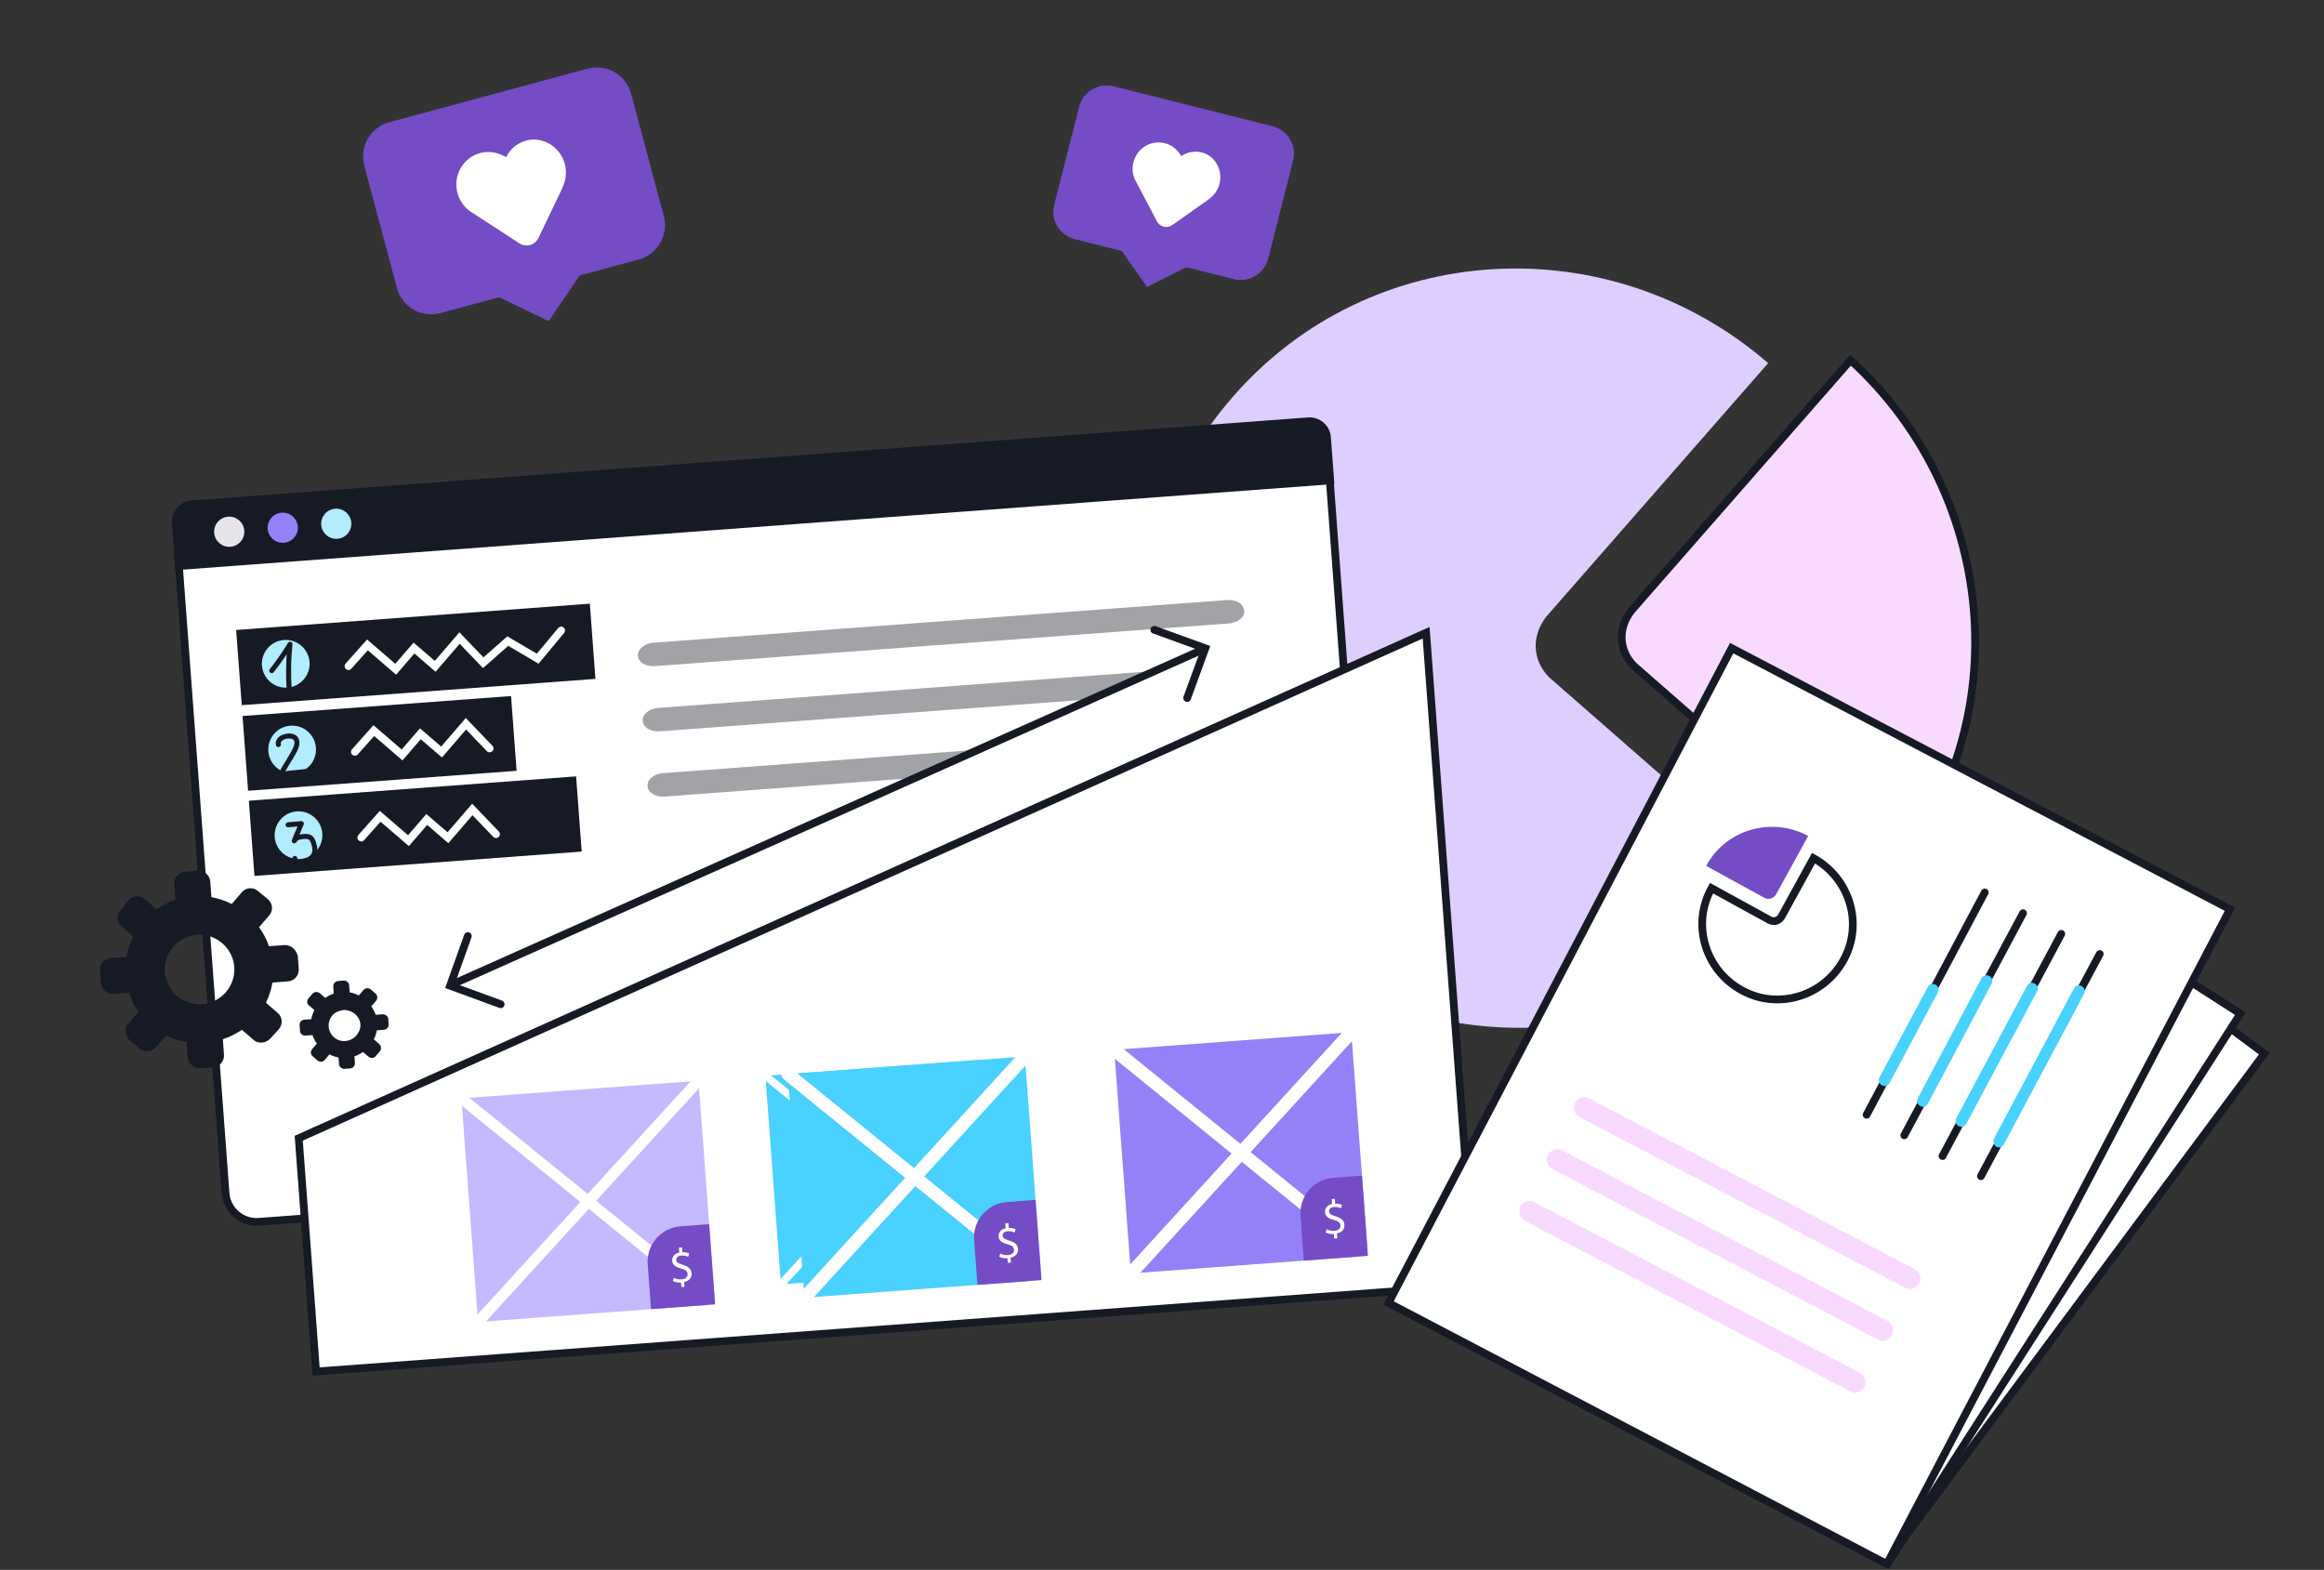 <?xml version="1.0" encoding="UTF-8"?> <svg xmlns="http://www.w3.org/2000/svg" width="601" height="406" viewBox="0 0 601 406" fill="none"><rect x="0" y="0" width="601" height="406" fill="#333333" stroke="none"/><g clip-path="url(#clip0_914_3031)"><path d="M466.11 232.481C430.552 273.505 368.57 276.898 327.546 241.341C286.521 205.783 283.128 143.801 318.686 102.776C354.244 61.752 416.226 58.359 457.25 93.917L399.873 159.48C395.994 164.464 396.263 170.713 400.546 175.104L466.11 232.481Z" fill="#DECEFF"></path><path d="M478.568 93.127C517.558 128.716 522.007 189.199 487.254 228.86L422.469 172.165C418.583 168.156 418.319 162.496 421.879 157.904L478.568 93.127Z" fill="#F9DAFF" stroke="#161A25" stroke-width="2"></path><path d="M58.328 308.569L46.044 143.415L343.671 121.279L355.954 286.433C356.283 290.861 352.961 294.718 348.533 295.047L66.942 315.99C62.514 316.32 58.657 312.997 58.328 308.569Z" fill="white" stroke="#161A25" stroke-width="2"></path><path d="M344.171 113.062L345.072 125.172L45.343 147.465L44.45 135.462C44.217 132.327 46.519 129.655 49.655 129.422L338.03 107.974C341.158 107.632 343.938 109.926 344.171 113.062Z" fill="#161A25"></path><path d="M59.571 141.408C61.721 141.248 63.334 139.376 63.174 137.226C63.014 135.076 61.142 133.463 58.992 133.623C56.842 133.783 55.229 135.655 55.389 137.805C55.549 139.955 57.421 141.568 59.571 141.408Z" fill="#E6E5EB"></path><path d="M73.411 140.378C75.561 140.219 77.174 138.346 77.014 136.196C76.855 134.047 74.982 132.433 72.832 132.593C70.683 132.753 69.069 134.626 69.229 136.775C69.389 138.925 71.262 140.538 73.411 140.378Z" fill="#9581F7"></path><path d="M87.251 139.349C89.401 139.189 91.014 137.317 90.854 135.167C90.694 133.017 88.822 131.404 86.672 131.564C84.522 131.724 82.909 133.596 83.069 135.746C83.229 137.896 85.101 139.509 87.251 139.349Z" fill="#B2ECFF"></path><path opacity="0.4" d="M317.746 161.238L169.395 172.272C167.016 172.449 165.082 171.288 164.953 169.558C164.832 167.936 166.674 166.386 168.945 166.217L317.295 155.183C319.674 155.006 321.609 156.167 321.738 157.897C321.974 159.619 320.125 161.061 317.746 161.238Z" fill="#161A25"></path><path opacity="0.4" d="M298.006 173.578L281.805 180.872L170.65 189.139C168.271 189.316 166.336 188.155 166.208 186.425C166.079 184.695 167.929 183.253 170.199 183.084L298.006 173.578Z" fill="#161A25"></path><path opacity="0.4" d="M252.658 193.912L236.456 201.205L171.904 206.006C169.526 206.183 167.591 205.022 167.462 203.292C167.334 201.562 169.183 200.12 171.454 199.951L252.658 193.912Z" fill="#161A25"></path><path d="M368.808 163.636L381.361 332.422L81.741 354.707L77.253 294.372L368.808 163.636Z" fill="white" stroke="#161A25" stroke-width="2" stroke-miterlimit="10" stroke-linecap="round"></path><path d="M255.133 273.967L197.933 278.221L201.946 332.177L259.145 327.922L255.133 273.967Z" fill="#49D1FF"></path><path d="M197.933 278.221L259.145 327.922" stroke="white" stroke-width="2" stroke-miterlimit="10" stroke-linecap="round"></path><path d="M201.946 332.177L255.133 273.967" stroke="white" stroke-width="2" stroke-miterlimit="10" stroke-linecap="round"></path><path d="M259.146 327.922L243.684 329.072L242.879 318.26C242.526 313.502 246.137 309.428 250.786 309.082L257.706 308.568L259.146 327.922Z" fill="#744CC6"></path><path d="M251.015 323.851L250.926 322.662C250.169 322.718 249.396 322.558 248.94 322.266L249.208 321.485C249.664 321.777 250.329 321.945 251.086 321.889C251.951 321.825 252.568 321.344 252.511 320.587C252.463 319.938 251.998 319.538 251.001 319.286C249.671 318.95 248.874 318.466 248.794 317.384C248.722 316.411 249.422 315.598 250.495 315.409L250.407 314.22L251.164 314.164L251.252 315.353C252.009 315.297 252.566 315.473 252.906 315.665L252.638 316.446C252.414 316.354 251.849 316.07 250.984 316.134C250.011 316.206 249.727 316.771 249.759 317.204C249.807 317.852 250.256 318.037 251.369 318.389C252.707 318.833 253.396 319.325 253.476 320.406C253.549 321.38 252.964 322.293 251.675 322.498L251.763 323.687L251.007 323.743L251.015 323.851Z" fill="white"></path><path d="M180.634 279.507L119.325 284.067L123.626 341.899L184.935 337.339L180.634 279.507Z" fill="#C5B9FF"></path><path d="M119.325 284.067L184.935 337.339" stroke="white" stroke-width="2.825" stroke-miterlimit="10" stroke-linecap="round"></path><path d="M123.626 341.899L180.634 279.507" stroke="white" stroke-width="2.825" stroke-miterlimit="10" stroke-linecap="round"></path><path d="M184.935 337.339L168.362 338.572L167.5 326.982C167.12 321.883 170.991 317.516 175.974 317.146L183.392 316.594L184.935 337.339Z" fill="#744CC6"></path><path d="M176.219 332.976L176.124 331.701C175.313 331.761 174.485 331.59 173.995 331.277L174.283 330.44C174.772 330.753 175.485 330.933 176.296 330.873C177.223 330.804 177.884 330.288 177.824 329.477C177.772 328.782 177.274 328.353 176.205 328.082C174.78 327.722 173.925 327.203 173.839 326.044C173.762 325.001 174.512 324.13 175.663 323.927L175.568 322.653L176.379 322.592L176.474 323.867C177.285 323.807 177.882 323.996 178.247 324.201L177.96 325.039C177.719 324.94 177.114 324.635 176.187 324.704C175.144 324.782 174.839 325.387 174.874 325.851C174.925 326.546 175.406 326.743 176.6 327.121C178.033 327.597 178.772 328.125 178.858 329.284C178.936 330.327 178.309 331.306 176.927 331.525L177.022 332.8L176.211 332.86L176.219 332.976Z" fill="white"></path><path d="M265.043 273.229L203.734 277.789L208.036 335.621L269.345 331.061L265.043 273.229Z" fill="#49D1FF"></path><path d="M203.734 277.789L269.345 331.061" stroke="white" stroke-width="3.39" stroke-miterlimit="10" stroke-linecap="round"></path><path d="M208.036 335.621L265.043 273.229" stroke="white" stroke-width="3.39" stroke-miterlimit="10" stroke-linecap="round"></path><path d="M269.345 331.061L252.772 332.294L251.91 320.704C251.53 315.605 255.401 311.238 260.385 310.868L267.802 310.316L269.345 331.061Z" fill="#744CC6"></path><path d="M260.629 326.698L260.535 325.423C259.723 325.483 258.895 325.312 258.405 324.999L258.693 324.162C259.182 324.475 259.895 324.655 260.706 324.595C261.633 324.526 262.294 324.01 262.234 323.199C262.182 322.504 261.684 322.074 260.615 321.804C259.19 321.444 258.335 320.925 258.249 319.766C258.172 318.723 258.923 317.851 260.073 317.649L259.978 316.375L260.789 316.314L260.884 317.589C261.696 317.529 262.292 317.717 262.657 317.923L262.37 318.76C262.129 318.662 261.524 318.357 260.597 318.426C259.554 318.504 259.249 319.109 259.284 319.573C259.335 320.268 259.816 320.465 261.01 320.843C262.444 321.319 263.182 321.847 263.268 323.006C263.346 324.049 262.719 325.027 261.337 325.247L261.432 326.522L260.621 326.582L260.629 326.698Z" fill="white"></path><path d="M349.453 266.951L288.144 271.511L292.446 329.343L353.755 324.783L349.453 266.951Z" fill="#9581F7"></path><path d="M288.144 271.511L353.755 324.783" stroke="white" stroke-width="3.39" stroke-miterlimit="10" stroke-linecap="round"></path><path d="M292.446 329.343L349.453 266.951" stroke="white" stroke-width="3.39" stroke-miterlimit="10" stroke-linecap="round"></path><path d="M353.755 324.783L337.182 326.016L336.32 314.426C335.941 309.327 339.811 304.96 344.795 304.59L352.212 304.038L353.755 324.783Z" fill="#744CC6"></path><path d="M345.04 320.42L344.945 319.145C344.133 319.205 343.305 319.034 342.815 318.72L343.103 317.883C343.592 318.196 344.305 318.377 345.116 318.316C346.043 318.247 346.704 317.732 346.644 316.921C346.592 316.225 346.094 315.796 345.025 315.526C343.6 315.166 342.746 314.647 342.659 313.488C342.582 312.445 343.333 311.573 344.483 311.371L344.388 310.096L345.2 310.036L345.294 311.311C346.106 311.25 346.702 311.439 347.067 311.645L346.78 312.482C346.539 312.383 345.934 312.079 345.007 312.148C343.964 312.225 343.659 312.831 343.694 313.294C343.746 313.99 344.226 314.187 345.42 314.564C346.854 315.04 347.592 315.568 347.678 316.727C347.756 317.77 347.129 318.749 345.747 318.968L345.842 320.243L345.031 320.304L345.04 320.42Z" fill="white"></path><path d="M120.986 242.084L116.396 254.929L129.473 259.719" stroke="#161A25" stroke-width="2" stroke-miterlimit="10" stroke-linecap="round"></path><path d="M307.002 180.52L311.7 167.667L298.515 162.885" stroke="#161A25" stroke-width="2" stroke-miterlimit="10" stroke-linecap="round"></path><path d="M311.492 167.793L116.705 254.691" stroke="#161A25" stroke-width="2" stroke-miterlimit="10" stroke-linecap="round"></path><path d="M73.538 244.418L69.537 244.716C68.968 242.91 68.09 241.344 66.997 239.794L69.599 236.774C70.7 235.496 70.563 233.658 69.285 232.557L66.737 230.463C65.568 229.354 63.513 229.507 62.52 230.777L59.918 233.797C58.332 232.937 56.554 232.417 54.675 232.013L54.378 228.012C54.257 226.39 52.855 225.081 51.125 225.21L47.881 225.451C46.26 225.572 44.95 226.974 45.079 228.704L45.377 232.704C43.571 233.274 42.005 234.151 40.447 235.137L37.427 232.535C36.257 231.426 34.203 231.578 33.21 232.848L31.116 235.396C30.015 236.674 30.152 238.512 31.43 239.613L34.45 242.215C33.59 243.801 33.07 245.58 32.666 247.458L28.665 247.755C27.043 247.876 25.734 249.278 25.863 251.008L26.104 254.252C26.224 255.874 27.735 257.175 29.357 257.054L33.357 256.757C33.926 258.563 34.812 260.237 35.79 261.686L33.188 264.707C32.687 265.287 32.419 266.068 32.483 266.933C32.54 267.69 32.92 268.423 33.509 269.032L36.057 271.125C36.646 271.734 37.527 271.886 38.284 271.829C39.041 271.773 39.773 271.393 40.382 270.804L42.984 267.783C44.562 268.536 46.349 269.164 48.219 269.46L48.517 273.46C48.637 275.082 50.147 276.383 51.769 276.263L55.121 276.013C56.743 275.893 58.052 274.491 57.924 272.761L57.626 268.76C59.432 268.191 61.106 267.305 62.555 266.328L65.576 268.93C66.165 269.538 67.046 269.69 67.802 269.634C68.559 269.578 69.292 269.197 69.901 268.608L72.111 266.161C73.212 264.883 73.075 263.045 71.797 261.944L68.777 259.341C69.529 257.763 70.157 255.977 70.453 254.107L74.454 253.809C76.076 253.688 77.385 252.286 77.256 250.556L77.015 247.313C76.67 245.599 75.16 244.297 73.538 244.418ZM52.277 259.699C47.303 260.069 43.005 256.366 42.635 251.392C42.321 247.175 45.075 243.273 49.12 242.103C49.652 241.954 50.293 241.798 50.942 241.75C51.591 241.701 52.248 241.761 52.796 241.829C56.969 242.389 60.27 245.84 60.584 250.057C60.954 255.031 57.143 259.337 52.277 259.699Z" fill="#161A25"></path><path d="M98.898 262.322L97.168 262.45C96.895 261.709 96.514 260.977 96.025 260.252L97.227 258.858C97.727 258.277 97.663 257.412 97.082 256.912L95.92 255.911C95.339 255.41 94.474 255.475 93.974 256.056L92.773 257.45C92.092 257.065 91.311 256.797 90.43 256.645L90.293 254.807C90.237 254.05 89.548 253.558 88.899 253.606L87.385 253.719C86.628 253.775 86.136 254.464 86.184 255.113L86.321 256.951C85.472 257.231 84.739 257.612 84.123 258.093L82.729 256.892C82.148 256.391 81.283 256.456 80.782 257.037L79.781 258.198C79.281 258.779 79.345 259.644 79.918 260.037L81.312 261.238C80.928 261.919 80.66 262.699 80.508 263.581L78.67 263.717C77.913 263.774 77.421 264.463 77.469 265.111L77.581 266.625C77.638 267.382 78.327 267.874 78.975 267.826L80.814 267.689C81.094 268.538 81.475 269.271 81.956 269.888L80.754 271.282C80.554 271.514 80.362 271.855 80.394 272.287C80.418 272.611 80.551 272.928 80.899 273.228L82.061 274.229C82.293 274.429 82.742 274.613 83.066 274.589C83.391 274.565 83.707 274.433 84.007 274.084L85.208 272.69C85.889 273.074 86.778 273.334 87.551 273.494L87.68 275.224C87.736 275.981 88.425 276.474 89.074 276.425L90.588 276.313C91.345 276.257 91.837 275.568 91.789 274.919L91.66 273.189C92.509 272.908 93.242 272.528 93.859 272.047L95.252 273.248C95.485 273.448 95.933 273.632 96.258 273.608C96.582 273.584 96.898 273.452 97.199 273.103L98.2 271.941C98.7 271.361 98.636 270.495 98.055 269.995L96.661 268.794C97.045 268.113 97.305 267.224 97.465 266.451L99.303 266.314C100.06 266.258 100.553 265.569 100.504 264.92L100.392 263.406C100.352 262.866 99.654 262.265 98.898 262.322ZM89.3 269.233C87.029 269.402 85.163 267.692 85.002 265.53C84.857 263.583 86.034 261.865 87.956 261.396C88.172 261.38 88.489 261.247 88.813 261.223C89.138 261.199 89.354 261.183 89.686 261.267C91.557 261.563 93.083 263.08 93.22 264.918C93.272 267.089 91.571 269.064 89.3 269.233Z" fill="#161A25"></path><rect x="62.723" y="185.177" width="69.631" height="19.385" transform="rotate(-4.254 62.723 185.177)" fill="#161A25"></rect><path d="M91.773 194.447L96.669 188.948L103.984 195.25L108.71 189.764L114.195 194.49L120.497 187.176L126.62 193.566" stroke="white" stroke-width="2" stroke-linecap="round"></path><circle cx="75.546" cy="193.834" r="6.172" transform="rotate(-4.254 75.546 193.834)" fill="#B2ECFF"></circle><path d="M81.163 199.339C81.179 199.5 81.125 199.65 81.001 199.788C80.889 199.925 80.747 200.002 80.573 200.02L79.063 200.172C78.467 200.245 77.573 200.341 76.38 200.462L75.429 200.558C74.796 200.622 74.326 200.694 74.02 200.775L74.203 200.719C73.813 200.834 73.528 200.938 73.349 201.031L73.385 201.009L73.332 201.052L73.314 201.054C73.15 201.171 73.034 201.264 72.965 201.334L73.066 201.21L72.947 201.335C72.835 201.472 72.692 201.549 72.518 201.567C72.357 201.583 72.222 201.553 72.114 201.476C71.992 201.388 71.906 201.284 71.856 201.163C71.84 201.127 71.829 201.078 71.822 201.016C71.814 200.929 71.826 200.808 71.861 200.654C72.011 200.275 72.153 199.934 72.285 199.632C72.655 198.816 73.219 197.818 73.979 196.636L74.303 196.114L74.253 196.176C74.707 195.452 75.034 194.904 75.236 194.532C75.639 193.801 75.917 193.195 76.069 192.716L76.01 192.872C76.095 192.6 76.144 192.338 76.156 192.085C76.162 192.022 76.159 191.922 76.145 191.785C76.107 191.663 76.074 191.585 76.046 191.55C76.043 191.525 76.005 191.46 75.932 191.355C75.932 191.355 75.877 191.31 75.767 191.221C75.674 191.167 75.537 191.112 75.355 191.055L75.394 191.07C75.253 191.034 75.055 191.004 74.802 190.979L74.973 190.999C74.871 190.985 74.708 190.989 74.485 191.011C74.261 191.034 74.094 191.057 73.983 191.081C73.726 191.144 73.508 191.223 73.329 191.316L73.186 191.387L73.294 191.338C73.14 191.429 73.01 191.518 72.906 191.604L72.992 191.52L72.889 191.624L72.873 191.645L72.889 191.624C72.8 191.734 72.74 191.821 72.709 191.887C72.665 191.954 72.63 192.039 72.603 192.143L72.649 192.044C72.629 192.096 72.613 192.186 72.601 192.312L72.607 192.368L72.659 192.514C72.663 192.551 72.656 192.608 72.639 192.685C72.621 192.762 72.602 192.814 72.579 192.842C72.529 192.972 72.415 193.084 72.236 193.178C72.2 193.194 72.145 193.206 72.07 193.213C71.934 193.227 71.819 193.213 71.727 193.173C71.662 193.142 71.594 193.092 71.524 193.024C71.454 192.955 71.41 192.885 71.39 192.811C71.368 192.725 71.35 192.602 71.333 192.44C71.309 192.204 71.32 191.996 71.365 191.816C71.445 191.494 71.585 191.203 71.785 190.945C72.105 190.511 72.587 190.186 73.231 189.97C73.657 189.839 74.025 189.758 74.336 189.727C74.958 189.664 75.51 189.721 75.992 189.899C76.201 189.978 76.4 190.09 76.591 190.234C76.781 190.378 76.935 190.538 77.053 190.714C77.261 191.032 77.385 191.39 77.425 191.788C77.443 191.962 77.444 192.156 77.428 192.371C77.405 192.763 77.271 193.241 77.026 193.805C76.906 194.106 76.708 194.509 76.433 195.014C76.083 195.652 75.713 196.273 75.322 196.877C75.248 197.023 75.125 197.23 74.951 197.499L74.949 197.48L74.529 198.163C74.249 198.63 74 199.082 73.78 199.519C74.135 199.42 74.56 199.346 75.057 199.296L76.81 199.119C78.425 198.956 79.636 198.827 80.443 198.733C80.629 198.715 80.791 198.767 80.93 198.891C81.066 199.003 81.144 199.152 81.163 199.339ZM73.966 191.101L73.892 191.109L73.966 191.101ZM73.329 191.316L73.294 191.338L73.329 191.316ZM72.889 191.624C72.902 191.623 72.908 191.622 72.908 191.622C72.907 191.61 72.906 191.604 72.906 191.604C72.907 191.616 72.902 191.623 72.889 191.624ZM72.662 191.986L72.649 192.044L72.662 191.986ZM72.605 192.35L72.603 192.331L72.601 192.312L72.605 192.35ZM76.165 192.178L76.158 192.104L76.165 192.178ZM74.204 196.256L74.253 196.176L74.204 196.256ZM73.332 201.052C73.331 201.039 73.331 201.033 73.331 201.033C73.343 201.032 73.349 201.031 73.349 201.031L73.314 201.054L73.332 201.052Z" fill="#161A25"></path><rect x="64.353" y="207.082" width="84.865" height="19.503" transform="rotate(-4.254 64.353 207.082)" fill="#161A25"></rect><path d="M93.422 216.613L98.318 211.114L105.632 217.416L110.358 211.93L115.844 216.656L122.145 209.342L128.268 215.732" stroke="white" stroke-width="2" stroke-linecap="round"></path><circle cx="77.194" cy="216" r="6.172" transform="rotate(-4.254 77.194 216)" fill="#B2ECFF"></circle><path d="M81.701 217.811C81.934 218.503 82.059 219.118 82.076 219.656C82.073 220.121 82.037 220.458 81.971 220.665C81.859 221.053 81.693 221.402 81.474 221.713C81.321 221.942 81.124 222.169 80.883 222.394L80.125 223.092C79.522 223.58 78.912 223.887 78.297 224.011C77.668 224.125 77.052 223.986 76.447 223.595C76.19 223.408 75.999 223.201 75.876 222.975C75.772 222.81 75.707 222.666 75.682 222.543C75.661 222.457 75.643 222.346 75.629 222.209C75.616 222.072 75.611 221.966 75.616 221.89C75.613 221.74 75.694 221.606 75.858 221.489C75.926 221.42 76.029 221.378 76.165 221.364C76.252 221.355 76.315 221.355 76.354 221.364C76.507 221.386 76.647 221.472 76.775 221.623C76.834 221.705 76.868 221.795 76.878 221.895L76.878 222.083C76.888 222.057 76.891 222.019 76.886 221.969L76.906 222.174L76.936 222.284L77.043 222.405C77.043 222.405 77.111 222.461 77.248 222.573C77.302 222.605 77.38 222.641 77.485 222.681L77.466 222.683L77.485 222.681L77.544 222.713L77.485 222.681C77.603 222.732 77.719 222.758 77.832 222.759L77.757 222.766L77.85 222.757C77.864 222.768 77.889 222.772 77.927 222.768C77.902 222.771 77.889 222.766 77.888 222.753L77.999 222.742C78.111 222.731 78.198 222.716 78.259 222.697L78.095 222.751C78.338 222.676 78.519 222.608 78.639 222.546L78.782 222.475C78.771 222.488 78.753 222.496 78.728 222.499C78.716 222.5 78.704 222.508 78.693 222.521C79.026 222.337 79.398 222.042 79.809 221.637L79.689 221.762C80.067 221.397 80.35 221.086 80.537 220.829L80.489 220.909L80.535 220.81C80.535 220.81 80.546 220.796 80.569 220.769L80.535 220.81C80.557 220.783 80.609 220.677 80.691 220.493L80.677 220.532L80.689 220.474L80.736 220.375L80.704 220.435C80.739 220.281 80.769 220.077 80.793 219.824C80.784 219.611 80.746 219.295 80.679 218.875L80.681 218.893L80.675 218.837C80.66 218.814 80.65 218.777 80.645 218.727L80.651 218.783C80.491 218.197 80.342 217.779 80.204 217.529L80.277 217.691C80.212 217.547 80.122 217.406 80.008 217.266L79.823 217.116C79.73 217.062 79.677 217.036 79.665 217.037C79.509 216.99 79.35 216.963 79.185 216.954C78.81 216.967 78.542 216.981 78.38 216.998C78.007 217.035 77.735 217.075 77.564 217.118L77.62 217.112C77.521 217.134 77.43 217.163 77.346 217.196C77.273 217.229 77.207 217.254 77.146 217.273C77.003 217.35 76.898 217.43 76.831 217.512C76.795 217.528 76.762 217.569 76.731 217.635L76.684 217.734C76.58 217.945 76.404 218.063 76.155 218.088C76.031 218.101 75.916 218.087 75.812 218.048C75.602 217.956 75.484 217.78 75.457 217.519C75.445 217.394 75.459 217.286 75.5 217.194L75.907 216.193L76.317 215.21C76.447 214.883 76.654 214.391 76.94 213.734C76.404 213.776 75.608 213.85 74.552 213.957C74.365 213.975 74.203 213.923 74.065 213.799C73.939 213.673 73.867 213.517 73.848 213.331C73.832 213.169 73.88 213.026 73.993 212.902C74.117 212.764 74.26 212.687 74.422 212.67L77.874 212.36C78.061 212.341 78.216 212.388 78.341 212.501C78.477 212.613 78.555 212.755 78.572 212.929C78.585 213.054 78.57 213.162 78.529 213.254C78.349 213.699 78.206 214.033 78.103 214.257C77.823 214.963 77.607 215.494 77.454 215.848C77.749 215.781 78.045 215.732 78.344 215.702C78.555 215.681 78.717 215.67 78.83 215.672C79.28 215.651 79.628 215.679 79.874 215.755C80.248 215.855 80.56 216.018 80.809 216.244C81.212 216.63 81.509 217.153 81.701 217.811ZM77.73 217.082C77.706 217.097 77.669 217.107 77.62 217.112L77.73 217.082ZM79.665 217.037L79.626 217.023L79.665 217.037ZM80.651 218.783C80.653 218.808 80.661 218.826 80.675 218.837L80.679 218.875C80.664 218.851 80.654 218.821 80.651 218.783ZM80.799 219.88C80.789 219.906 80.786 219.937 80.79 219.975C80.786 219.937 80.789 219.906 80.799 219.88ZM80.689 220.474L80.691 220.493L80.704 220.435L80.689 220.474ZM80.537 220.829L80.535 220.81L80.537 220.829ZM76.884 222.139L76.88 222.102L76.878 222.083L76.88 222.102L76.884 222.139ZM76.981 222.355L76.957 222.301L76.981 222.355ZM77.002 222.372L77.043 222.405L77.002 222.372ZM77.168 222.525L77.248 222.573L77.168 222.525ZM77.309 222.623L77.269 222.59L77.309 222.623ZM78.639 222.546L78.693 222.521L78.639 222.546ZM77.85 222.757L77.832 222.759L77.888 222.753L77.85 222.757Z" fill="#161A25"></path><rect x="61.069" y="162.927" width="91.718" height="19.503" transform="rotate(-4.254 61.069 162.927)" fill="#161A25"></rect><path d="M90.125 172.28L95.021 166.782L102.335 173.083L107.061 167.598L112.547 172.324L118.848 165.01L124.971 171.4L131.317 165.793L139.056 170.352L145.121 163.056" stroke="white" stroke-width="2" stroke-linecap="round"></path><circle cx="73.897" cy="171.667" r="6.172" transform="rotate(-4.254 73.897 171.667)" fill="#B2ECFF"></circle><path d="M75.205 166.006C75.465 166.093 75.609 166.273 75.636 166.547C75.644 166.621 75.643 166.678 75.634 166.716C75.621 166.956 75.588 167.317 75.537 167.8C75.429 168.853 75.352 170.078 75.305 171.476L75.301 171.439L75.284 172.947C75.262 174.72 75.31 176.504 75.429 178.3C75.448 178.486 75.395 178.648 75.271 178.787C75.158 178.911 75.008 178.983 74.822 179.001C74.673 179.016 74.53 178.968 74.393 178.856C74.256 178.745 74.18 178.614 74.165 178.465C74.106 177.881 74.055 177.001 74.011 175.825C73.964 174.236 73.974 172.659 74.043 171.095L74.132 169.184C73.211 170.633 72.088 172.19 70.762 173.856C70.663 173.991 70.52 174.069 70.333 174.087C70.147 174.106 69.985 174.06 69.849 173.948C69.725 173.847 69.655 173.71 69.638 173.536C69.619 173.35 69.659 173.189 69.758 173.053L70.741 171.786C71.85 170.331 72.917 168.78 73.944 167.132L73.845 167.274L74.43 166.348C74.502 166.19 74.616 166.078 74.772 166.012C74.796 165.998 74.845 165.986 74.92 165.979C75.007 165.97 75.102 165.979 75.205 166.006ZM75.305 171.476C75.311 171.539 75.309 171.583 75.3 171.609L75.305 171.476Z" fill="#161A25"></path><path d="M334.396 41.571L327.978 66.848C326.968 70.826 322.942 73.165 319.055 72.187L306.813 69.109L296.627 74.219L290.104 64.908L277.944 61.851C273.974 60.853 271.63 56.914 272.64 52.936L279.058 27.658C280.068 23.68 284.094 21.342 287.982 22.32L329.092 32.655C333.062 33.653 335.385 37.676 334.396 41.571Z" fill="#744CC6"></path><path d="M315.372 47.541C314.972 49.115 313.993 50.543 312.601 51.515L312.268 51.784L303.149 58.219C302.505 58.674 301.676 58.818 300.931 58.631C300.186 58.444 299.526 57.926 299.176 57.221L293.896 47.171C292.949 45.7 292.646 43.773 293.11 41.951C294.036 38.306 297.67 36.134 301.229 37.028C303.049 37.485 304.577 38.75 305.481 40.387C307.081 39.29 308.925 38.96 310.829 39.438C314.139 40.27 316.299 43.896 315.372 47.541Z" fill="white"></path><path d="M163.217 24.258L171.661 55.82C172.99 60.787 170.019 65.806 165.171 67.115L149.904 71.238L141.894 83.055L129.066 76.866L113.902 80.961C108.951 82.298 103.979 79.424 102.65 74.457L94.206 42.896C92.877 37.929 95.848 32.91 100.696 31.601L151.964 17.755C156.916 16.418 161.915 19.395 163.217 24.258Z" fill="#744CC6"></path><path d="M146.069 42.421C146.594 44.387 146.397 46.548 145.47 48.462L145.271 48.959L139.237 61.572C138.811 62.464 137.993 63.129 137.064 63.38C136.135 63.631 135.096 63.468 134.283 62.912L122.363 55.154C120.428 54.124 118.918 52.203 118.31 49.927C117.094 45.376 119.738 40.778 124.176 39.578C126.446 38.965 128.889 39.413 130.879 40.65C131.957 38.473 133.772 36.984 136.146 36.342C140.274 35.226 144.853 37.87 146.069 42.421Z" fill="white"></path><path d="M489.347 200.948L585.569 272.486L491.586 398.897L395.365 327.36L489.347 200.948Z" fill="white" stroke="#161A25" stroke-width="2" stroke-miterlimit="10" stroke-linecap="round"></path><path d="M471.495 193L579.359 262.172L488.397 404.014L380.533 334.842L471.495 193Z" fill="white" stroke="#161A25" stroke-width="2" stroke-miterlimit="10" stroke-linecap="round"></path><path d="M447.817 167.617L576.69 235.147L487.952 404.492L359.079 336.962L447.817 167.617Z" fill="white" stroke="#161A25" stroke-width="2" stroke-miterlimit="10" stroke-linecap="round"></path><path d="M543.003 246.72L512.28 304.179" stroke="#161A25" stroke-width="2" stroke-miterlimit="10" stroke-linecap="round"></path><path d="M516.268 296.57C517.046 296.973 517.849 296.669 518.252 295.892L538.964 256.997C539.367 256.219 539.063 255.416 538.285 255.013C537.508 254.61 536.705 254.914 536.302 255.691L515.59 294.586C515.399 295.246 515.656 296.214 516.268 296.57Z" fill="#49D1FF"></path><path d="M533.061 241.524L502.338 298.982" stroke="#161A25" stroke-width="2" stroke-miterlimit="10" stroke-linecap="round"></path><path d="M506.54 291.255C507.317 291.659 508.12 291.354 508.524 290.577L526.815 256.347C527.218 255.569 526.914 254.766 526.136 254.363C525.359 253.959 524.556 254.264 524.152 255.041L505.861 289.271C505.505 289.884 505.762 290.852 506.54 291.255Z" fill="#49D1FF"></path><path d="M523.172 236.164L492.449 293.622" stroke="#161A25" stroke-width="2" stroke-miterlimit="10" stroke-linecap="round"></path><path d="M496.601 286.061C497.379 286.464 498.182 286.16 498.585 285.383L515.05 254.38C515.454 253.602 515.149 252.799 514.372 252.396C513.594 251.992 512.791 252.297 512.388 253.074L495.923 284.077C495.567 284.689 495.824 285.658 496.601 286.061Z" fill="#49D1FF"></path><path d="M513.271 230.801L482.714 288.307" stroke="#161A25" stroke-width="2" stroke-miterlimit="10" stroke-linecap="round"></path><path d="M486.701 280.698C487.479 281.101 488.282 280.797 488.685 280.019L501.164 256.626C501.568 255.848 501.263 255.045 500.486 254.642C499.708 254.239 498.905 254.543 498.502 255.32L486.023 278.714C485.667 279.326 485.924 280.294 486.701 280.698Z" fill="#49D1FF"></path><path d="M442.61 229.699C437.392 239.098 440.968 250.859 450.367 256.077C459.766 261.296 471.527 257.72 476.745 248.321C481.963 238.922 478.387 227.161 468.988 221.943L460.686 237.066C460.022 238.126 458.841 238.5 457.734 238.002L442.61 229.699Z" stroke="#161A25" stroke-width="2" stroke-miterlimit="10" stroke-linecap="round"></path><path d="M441.233 223.938L456.357 232.24C457.465 232.739 458.645 232.365 459.309 231.305L467.611 216.181C458.165 211.128 446.287 214.491 441.233 223.938Z" fill="#744CC6"></path><path d="M394.346 315.747L478.504 359.854C479.854 360.591 481.414 360 482.151 358.65C482.889 357.3 482.297 355.74 480.947 355.003L396.79 310.896C395.44 310.158 393.88 310.75 393.142 312.1C392.612 313.336 393.157 315.056 394.346 315.747Z" fill="#F9DAFF"></path><path d="M408.518 288.93L492.676 333.037C494.026 333.774 495.586 333.183 496.323 331.833C497.06 330.483 496.469 328.923 495.119 328.186L410.961 284.079C409.611 283.341 408.051 283.933 407.314 285.283C406.577 286.633 407.168 288.193 408.518 288.93Z" fill="#F9DAFF"></path><path d="M401.513 302.362L485.671 346.469C487.021 347.206 488.581 346.615 489.318 345.265C490.055 343.915 489.464 342.355 488.114 341.617L403.956 297.51C402.606 296.773 401.046 297.364 400.309 298.714C399.571 300.064 400.163 301.624 401.513 302.362Z" fill="#F9DAFF"></path></g><defs><clipPath id="clip0_914_3031"><rect width="601" height="406" fill="white"></rect></clipPath></defs></svg> 